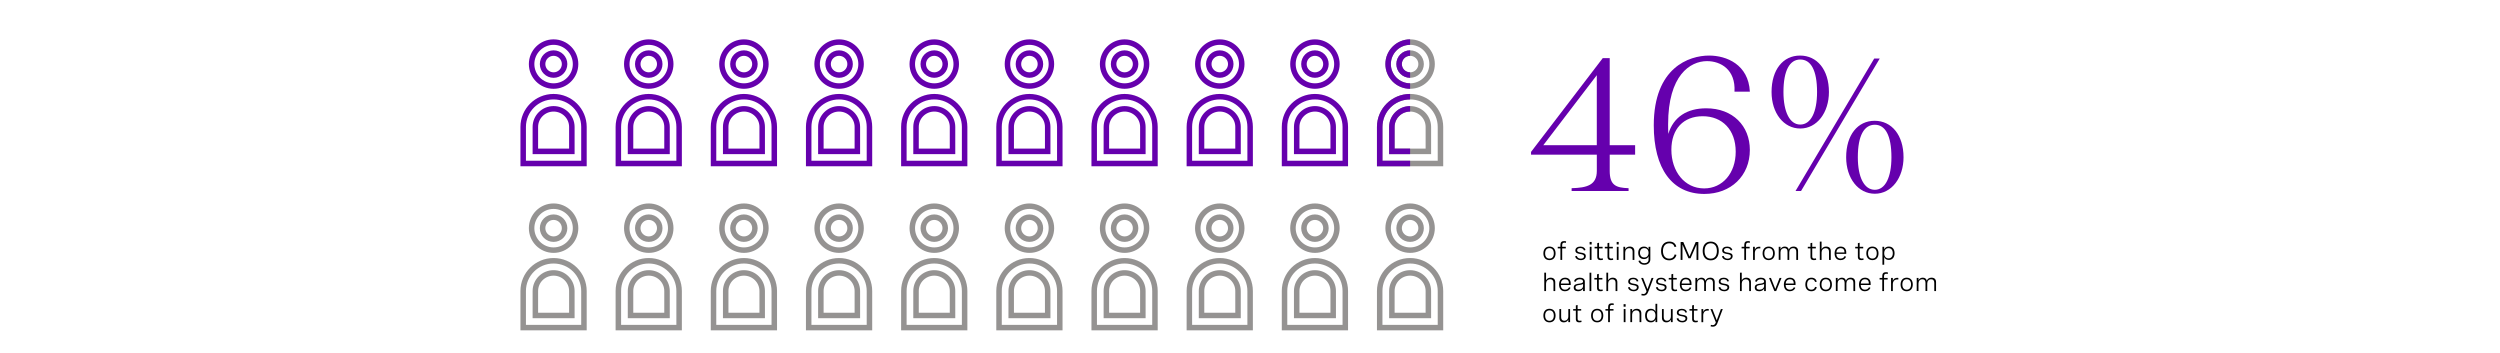 <?xml version="1.0" encoding="utf-8"?>
<!-- Generator: Adobe Illustrator 28.1.0, SVG Export Plug-In . SVG Version: 6.00 Build 0)  -->
<svg version="1.1" id="Capa_1" xmlns="http://www.w3.org/2000/svg" xmlns:xlink="http://www.w3.org/1999/xlink" x="0px" y="0px"
	 viewBox="0 0 1366 193" style="enable-background:new 0 0 1366 193;" xml:space="preserve">
<style type="text/css">
	.st0{fill:none;stroke:#6500AD;stroke-width:3;stroke-miterlimit:10;}
	.st1{fill:none;stroke:#959392;stroke-width:3;stroke-miterlimit:10;}
	.st2{fill:none;}
	.st3{fill:#6500AD;}
</style>
<g>
	<g>
		<circle class="st0" cx="302.48" cy="35.01" r="12.01"/>
		<circle class="st0" cx="302.48" cy="35.01" r="6.01"/>
		<path class="st0" d="M285.87,69.35v19.99h33.2V69.35c0-9.13-7.43-16.52-16.6-16.52h0C293.31,52.83,285.87,60.23,285.87,69.35z
			 M312.45,82.71h-19.93V69.36c0-5.47,4.46-9.9,9.97-9.9h0c5.5,0,9.97,4.43,9.97,9.9V82.71z"/>
	</g>
	<g>
		<circle class="st0" cx="354.48" cy="35.01" r="12.01"/>
		<circle class="st0" cx="354.48" cy="35.01" r="6.01"/>
		<path class="st0" d="M337.87,69.35v19.99h33.2V69.35c0-9.13-7.43-16.52-16.6-16.52h0C345.31,52.83,337.87,60.23,337.87,69.35z
			 M364.45,82.71h-19.93V69.36c0-5.47,4.46-9.9,9.97-9.9h0c5.5,0,9.97,4.43,9.97,9.9V82.71z"/>
	</g>
	<g>
		<circle class="st0" cx="406.48" cy="35.01" r="12.01"/>
		<circle class="st0" cx="406.48" cy="35.01" r="6.01"/>
		<path class="st0" d="M389.87,69.35v19.99h33.2V69.35c0-9.13-7.43-16.52-16.6-16.52h0C397.31,52.83,389.87,60.23,389.87,69.35z
			 M416.45,82.71h-19.93V69.36c0-5.47,4.46-9.9,9.97-9.9h0c5.5,0,9.97,4.43,9.97,9.9V82.71z"/>
	</g>
	<g>
		<circle class="st0" cx="458.48" cy="35.01" r="12.01"/>
		<circle class="st0" cx="458.48" cy="35.01" r="6.01"/>
		<path class="st0" d="M441.87,69.35v19.99h33.2V69.35c0-9.13-7.43-16.52-16.6-16.52h0C449.31,52.83,441.87,60.23,441.87,69.35z
			 M468.45,82.71h-19.93V69.36c0-5.47,4.46-9.9,9.97-9.9h0c5.5,0,9.97,4.43,9.97,9.9V82.71z"/>
	</g>
	<g>
		<circle class="st0" cx="510.48" cy="35.01" r="12.01"/>
		<circle class="st0" cx="510.48" cy="35.01" r="6.01"/>
		<path class="st0" d="M493.87,69.35v19.99h33.2V69.35c0-9.13-7.43-16.52-16.6-16.52h0C501.31,52.83,493.87,60.23,493.87,69.35z
			 M520.45,82.71h-19.93V69.36c0-5.47,4.46-9.9,9.97-9.9h0c5.5,0,9.97,4.43,9.97,9.9V82.71z"/>
	</g>
	<g>
		<circle class="st0" cx="562.48" cy="35.01" r="12.01"/>
		<circle class="st0" cx="562.48" cy="35.01" r="6.01"/>
		<path class="st0" d="M545.87,69.35v19.99h33.2V69.35c0-9.13-7.43-16.52-16.6-16.52h0C553.31,52.83,545.87,60.23,545.87,69.35z
			 M572.45,82.71h-19.93V69.36c0-5.47,4.46-9.9,9.97-9.9l0,0c5.5,0,9.97,4.43,9.97,9.9V82.71z"/>
	</g>
	<g>
		<circle class="st0" cx="614.48" cy="35.01" r="12.01"/>
		<circle class="st0" cx="614.48" cy="35.01" r="6.01"/>
		<path class="st0" d="M597.87,69.35v19.99h33.2V69.35c0-9.13-7.43-16.52-16.6-16.52h0C605.31,52.83,597.87,60.23,597.87,69.35z
			 M624.45,82.71h-19.93V69.36c0-5.47,4.46-9.9,9.97-9.9l0,0c5.5,0,9.97,4.43,9.97,9.9V82.71z"/>
	</g>
	<g>
		<circle class="st0" cx="666.48" cy="35.01" r="12.01"/>
		<circle class="st0" cx="666.48" cy="35.01" r="6.01"/>
		<path class="st0" d="M649.87,69.35v19.99h33.2V69.35c0-9.13-7.43-16.52-16.6-16.52h0C657.31,52.83,649.87,60.23,649.87,69.35z
			 M676.45,82.71h-19.93V69.36c0-5.47,4.46-9.9,9.97-9.9l0,0c5.5,0,9.97,4.43,9.97,9.9V82.71z"/>
	</g>
	<g>
		<circle class="st0" cx="718.48" cy="35.01" r="12.01"/>
		<circle class="st0" cx="718.48" cy="35.01" r="6.01"/>
		<path class="st0" d="M701.87,69.35v19.99h33.2V69.35c0-9.13-7.43-16.52-16.6-16.52h0C709.31,52.83,701.87,60.23,701.87,69.35z
			 M728.45,82.71h-19.93V69.36c0-5.47,4.46-9.9,9.97-9.9l0,0c5.5,0,9.97,4.43,9.97,9.9V82.71z"/>
	</g>
	<g>
		<circle class="st1" cx="770.48" cy="35.01" r="12.01"/>
		<circle class="st1" cx="770.48" cy="35.01" r="6.01"/>
		<path class="st1" d="M753.87,69.35v19.99h33.2V69.35c0-9.13-7.43-16.52-16.6-16.52h0C761.31,52.83,753.87,60.23,753.87,69.35z
			 M780.45,82.71h-19.93V69.36c0-5.47,4.46-9.9,9.97-9.9l0,0c5.5,0,9.97,4.43,9.97,9.9V82.71z"/>
	</g>
	<g>
		<path class="st0" d="M770.48,47.02c-6.62,0-12.01-5.39-12.01-12.01S763.86,23,770.48,23"/>
		<path class="st0" d="M770.48,41.02c-3.32,0-6.01-2.69-6.01-6.01s2.69-6.01,6.01-6.01"/>
		<path class="st0" d="M770.47,52.83L770.47,52.83c-9.17,0-16.6,7.4-16.6,16.52v19.99h16.61 M770.48,82.71h-9.97V69.36
			c0-5.47,4.46-9.9,9.97-9.9l0,0"/>
	</g>
	<g>
		<circle class="st1" cx="302.48" cy="124.67" r="12.01"/>
		<circle class="st1" cx="302.48" cy="124.67" r="6.01"/>
		<path class="st1" d="M285.87,159.01V179h33.2v-19.99c0-9.13-7.43-16.52-16.6-16.52h0C293.31,142.48,285.87,149.88,285.87,159.01z
			 M312.45,172.37h-19.93v-13.35c0-5.47,4.46-9.9,9.97-9.9h0c5.5,0,9.97,4.43,9.97,9.9V172.37z"/>
	</g>
	<g>
		<circle class="st1" cx="354.48" cy="124.67" r="12.01"/>
		<circle class="st1" cx="354.48" cy="124.67" r="6.01"/>
		<path class="st1" d="M337.87,159.01V179h33.2v-19.99c0-9.13-7.43-16.52-16.6-16.52h0C345.31,142.48,337.87,149.88,337.87,159.01z
			 M364.45,172.37h-19.93v-13.35c0-5.47,4.46-9.9,9.97-9.9h0c5.5,0,9.97,4.43,9.97,9.9V172.37z"/>
	</g>
	<g>
		<circle class="st1" cx="406.48" cy="124.67" r="12.01"/>
		<circle class="st1" cx="406.48" cy="124.67" r="6.01"/>
		<path class="st1" d="M389.87,159.01V179h33.2v-19.99c0-9.13-7.43-16.52-16.6-16.52h0C397.31,142.48,389.87,149.88,389.87,159.01z
			 M416.45,172.37h-19.93v-13.35c0-5.47,4.46-9.9,9.97-9.9h0c5.5,0,9.97,4.43,9.97,9.9V172.37z"/>
	</g>
	<g>
		<circle class="st1" cx="458.48" cy="124.67" r="12.01"/>
		<circle class="st1" cx="458.48" cy="124.67" r="6.01"/>
		<path class="st1" d="M441.87,159.01V179h33.2v-19.99c0-9.13-7.43-16.52-16.6-16.52h0C449.31,142.48,441.87,149.88,441.87,159.01z
			 M468.45,172.37h-19.93v-13.35c0-5.47,4.46-9.9,9.97-9.9h0c5.5,0,9.97,4.43,9.97,9.9V172.37z"/>
	</g>
	<g>
		<circle class="st1" cx="510.48" cy="124.67" r="12.01"/>
		<circle class="st1" cx="510.48" cy="124.67" r="6.01"/>
		<path class="st1" d="M493.87,159.01V179h33.2v-19.99c0-9.13-7.43-16.52-16.6-16.52h0C501.31,142.48,493.87,149.88,493.87,159.01z
			 M520.45,172.37h-19.93v-13.35c0-5.47,4.46-9.9,9.97-9.9h0c5.5,0,9.97,4.43,9.97,9.9V172.37z"/>
	</g>
	<g>
		<circle class="st1" cx="562.48" cy="124.67" r="12.01"/>
		<circle class="st1" cx="562.48" cy="124.67" r="6.01"/>
		<path class="st1" d="M545.87,159.01V179h33.2v-19.99c0-9.13-7.43-16.52-16.6-16.52h0C553.31,142.48,545.87,149.88,545.87,159.01z
			 M572.45,172.37h-19.93v-13.35c0-5.47,4.46-9.9,9.97-9.9l0,0c5.5,0,9.97,4.43,9.97,9.9V172.37z"/>
	</g>
	<g>
		<circle class="st1" cx="614.48" cy="124.67" r="12.01"/>
		<circle class="st1" cx="614.48" cy="124.67" r="6.01"/>
		<path class="st1" d="M597.87,159.01V179h33.2v-19.99c0-9.13-7.43-16.52-16.6-16.52h0C605.31,142.48,597.87,149.88,597.87,159.01z
			 M624.45,172.37h-19.93v-13.35c0-5.47,4.46-9.9,9.97-9.9l0,0c5.5,0,9.97,4.43,9.97,9.9V172.37z"/>
	</g>
	<g>
		<circle class="st1" cx="666.48" cy="124.67" r="12.01"/>
		<circle class="st1" cx="666.48" cy="124.67" r="6.01"/>
		<path class="st1" d="M649.87,159.01V179h33.2v-19.99c0-9.13-7.43-16.52-16.6-16.52h0C657.31,142.48,649.87,149.88,649.87,159.01z
			 M676.45,172.37h-19.93v-13.35c0-5.47,4.46-9.9,9.97-9.9l0,0c5.5,0,9.97,4.43,9.97,9.9V172.37z"/>
	</g>
	<g>
		<circle class="st1" cx="718.48" cy="124.67" r="12.01"/>
		<circle class="st1" cx="718.48" cy="124.67" r="6.01"/>
		<path class="st1" d="M701.87,159.01V179h33.2v-19.99c0-9.13-7.43-16.52-16.6-16.52h0C709.31,142.48,701.87,149.88,701.87,159.01z
			 M728.45,172.37h-19.93v-13.35c0-5.47,4.46-9.9,9.97-9.9l0,0c5.5,0,9.97,4.43,9.97,9.9V172.37z"/>
	</g>
	<g>
		<circle class="st1" cx="770.48" cy="124.67" r="12.01"/>
		<circle class="st1" cx="770.48" cy="124.67" r="6.01"/>
		<path class="st1" d="M753.87,159.01V179h33.2v-19.99c0-9.13-7.43-16.52-16.6-16.52h0C761.31,142.48,753.87,149.88,753.87,159.01z
			 M780.45,172.37h-19.93v-13.35c0-5.47,4.46-9.9,9.97-9.9l0,0c5.5,0,9.97,4.43,9.97,9.9V172.37z"/>
	</g>
	<g>
		<rect x="842.47" y="132" class="st2" width="237.66" height="45.65"/>
		<path d="M849.97,138.43c0,2.31-1.29,3.71-3.34,3.71s-3.33-1.39-3.33-3.71c0-2.3,1.28-3.71,3.33-3.71S849.97,136.13,849.97,138.43z
			 M844.26,138.43c0,1.84,0.89,2.86,2.37,2.86c1.48,0,2.37-1.02,2.37-2.86c0-1.83-0.89-2.86-2.37-2.86
			C845.15,135.58,844.26,136.6,844.26,138.43z"/>
		<path d="M852.61,142.03v-6.3h-1.46v-0.86h1.46v-1.07c0-1.48,0.74-2.07,2.04-2.07c0.37,0,0.71,0.05,1.07,0.16l-0.12,0.82
			c-0.28-0.09-0.54-0.14-0.8-0.14c-1.01,0-1.22,0.64-1.22,1.34v0.96h1.97v0.86h-1.97v6.3H852.61z"/>
		<path d="M865.48,136.85c-0.26-0.85-0.92-1.32-2-1.32c-1.11,0-1.73,0.48-1.73,1.22c0,0.94,1,1.1,2.1,1.28
			c1.26,0.2,2.64,0.42,2.64,1.91c0,1.32-1.09,2.2-2.75,2.2c-1.52,0-2.75-0.74-3.1-2.08l0.91-0.26c0.28,1.07,1.16,1.54,2.2,1.54
			c1.1,0,1.77-0.52,1.77-1.27c0-0.93-1.02-1.09-2.12-1.29c-1.26-0.22-2.62-0.46-2.62-1.94c0-1.33,1.1-2.11,2.73-2.11
			s2.54,0.77,2.83,1.87L865.48,136.85z"/>
		<path d="M869.68,132.2v1.38h-1.11v-1.38H869.68z M869.61,134.86v7.16h-0.97v-7.16H869.61z"/>
		<path d="M875.66,134.86v0.86h-1.95v4.4c0,0.62,0.18,1.17,1.15,1.17c0.28,0,0.58-0.05,0.9-0.13l0.1,0.79
			c-0.43,0.12-0.88,0.18-1.3,0.18c-1.82,0-1.82-1.32-1.82-1.81v-4.6h-1.46v-0.86h1.46v-1.98l0.97-0.25v2.23H875.66z"/>
		<path d="M881.25,134.86v0.86h-1.95v4.4c0,0.62,0.18,1.17,1.15,1.17c0.28,0,0.58-0.05,0.9-0.13l0.1,0.79
			c-0.43,0.12-0.88,0.18-1.3,0.18c-1.82,0-1.82-1.32-1.82-1.81v-4.6h-1.46v-0.86h1.46v-1.98l0.97-0.25v2.23H881.25z"/>
		<path d="M884.46,132.2v1.38h-1.11v-1.38H884.46z M884.39,134.86v7.16h-0.97v-7.16H884.39z"/>
		<path d="M887.04,134.86H888v1.36c0.45-0.94,1.26-1.5,2.5-1.5c1.65,0,2.53,0.96,2.53,2.49v4.81h-0.97v-4.47
			c0-1.24-0.59-1.96-1.78-1.96c-1.43,0-2.28,1.03-2.28,2.37v4.06h-0.97V134.86z"/>
		<path d="M901.74,134.86v6.93c0,1.7-1.29,2.86-3.27,2.86c-1.7,0-2.85-0.85-3.23-2.09l0.93-0.25c0.29,0.94,1.09,1.5,2.31,1.5
			c1.43,0,2.29-0.77,2.29-1.99v-1.8c-0.45,1.09-1.38,1.53-2.51,1.53c-2.08,0-3.14-1.46-3.14-3.42c0-1.93,1.05-3.4,3.15-3.4
			c1.1,0,2.03,0.4,2.51,1.5v-1.37H901.74z M896.08,138.13c0,1.54,0.89,2.57,2.34,2.57c1.46,0,2.35-1.03,2.35-2.57
			c0-1.54-0.88-2.56-2.35-2.56C896.96,135.58,896.08,136.6,896.08,138.13z"/>
		<path d="M914.96,134.99c-0.33-1.37-1.36-2.06-2.83-2.06c-2.28,0-3.5,1.7-3.5,4.23c0,2.6,1.29,4.16,3.43,4.16
			c1.56,0,2.63-0.83,2.97-2.3l0.98,0.24c-0.42,1.87-1.86,2.99-3.97,2.99c-2.78,0-4.43-1.91-4.43-5.07s1.65-5.19,4.52-5.19
			c1.96,0,3.37,0.96,3.81,2.75L914.96,134.99z"/>
		<path d="M926.53,132.23h1.45v9.8h-1v-8.4l-3.27,7.48h-1.15l-3.26-7.48v8.4h-1v-9.8h1.45l3.4,7.88L926.53,132.23z"/>
		<path d="M939.14,137.13c0,3.23-1.67,5.13-4.4,5.13c-2.73,0-4.39-1.9-4.39-5.13S932,132,934.74,132
			C937.47,132,939.14,133.9,939.14,137.13z M931.37,137.13c0,2.66,1.29,4.2,3.37,4.2c2.08,0,3.37-1.54,3.37-4.2s-1.29-4.2-3.37-4.2
			C932.65,132.93,931.37,134.47,931.37,137.13z"/>
		<path d="M945.7,136.85c-0.26-0.85-0.92-1.32-2-1.32c-1.11,0-1.73,0.48-1.73,1.22c0,0.94,1,1.1,2.1,1.28
			c1.26,0.2,2.64,0.42,2.64,1.91c0,1.32-1.09,2.2-2.75,2.2c-1.52,0-2.75-0.74-3.1-2.08l0.91-0.26c0.28,1.07,1.16,1.54,2.2,1.54
			c1.1,0,1.77-0.52,1.77-1.27c0-0.93-1.02-1.09-2.12-1.29c-1.26-0.22-2.62-0.46-2.62-1.94c0-1.33,1.1-2.11,2.73-2.11
			s2.54,0.77,2.83,1.87L945.7,136.85z"/>
		<path d="M953.07,142.03v-6.3h-1.46v-0.86h1.46v-1.07c0-1.48,0.74-2.07,2.04-2.07c0.37,0,0.71,0.05,1.07,0.16l-0.12,0.82
			c-0.28-0.09-0.54-0.14-0.8-0.14c-1.01,0-1.22,0.64-1.22,1.34v0.96h1.97v0.86h-1.97v6.3H953.07z"/>
		<path d="M957.88,134.86h0.97v1.59c0.39-1.17,1.31-1.65,2.4-1.65c0.2,0,0.42,0.02,0.63,0.06l-0.06,0.9
			c-0.22-0.03-0.42-0.05-0.63-0.05c-1.5,0-2.35,0.98-2.35,2.69v3.64h-0.97V134.86z"/>
		<path d="M969.75,138.43c0,2.31-1.29,3.71-3.34,3.71s-3.33-1.39-3.33-3.71c0-2.3,1.28-3.71,3.33-3.71S969.75,136.13,969.75,138.43z
			 M964.04,138.43c0,1.84,0.89,2.86,2.37,2.86c1.48,0,2.37-1.02,2.37-2.86c0-1.83-0.89-2.86-2.37-2.86
			C964.93,135.58,964.04,136.6,964.04,138.43z"/>
		<path d="M971.9,134.86h0.97v1.33c0.42-0.94,1.21-1.47,2.35-1.47c1.19,0,1.92,0.58,2.18,1.68c0.42-1.06,1.26-1.68,2.59-1.68
			c1.6,0,2.47,0.91,2.47,2.43v4.87h-0.97v-4.46c0-1.29-0.59-1.97-1.72-1.97c-1.32,0-2.11,0.96-2.11,2.3v4.12h-0.97v-4.46
			c0-1.28-0.57-1.97-1.7-1.97c-1.33,0-2.13,0.95-2.13,2.3v4.12h-0.97V134.86z"/>
		<path d="M992.16,134.86v0.86h-1.95v4.4c0,0.62,0.18,1.17,1.15,1.17c0.28,0,0.58-0.05,0.9-0.13l0.1,0.79
			c-0.43,0.12-0.88,0.18-1.3,0.18c-1.82,0-1.82-1.32-1.82-1.81v-4.6h-1.46v-0.86h1.46v-1.98l0.97-0.25v2.23H992.16z"/>
		<path d="M994.34,132h0.97v4.22c0.45-0.94,1.26-1.5,2.5-1.5c1.65,0,2.53,0.96,2.53,2.49v4.81h-0.97v-4.47
			c0-1.24-0.59-1.96-1.78-1.96c-1.43,0-2.28,1.03-2.28,2.37v4.06h-0.97V132z"/>
		<path d="M1008.78,138.73h-5.41c0.04,1.5,0.8,2.56,2.35,2.56c1.14,0,1.84-0.58,2.17-1.37l0.8,0.37c-0.5,1.08-1.47,1.85-3.02,1.85
			c-2.15,0-3.25-1.48-3.25-3.65c0-2.31,1.26-3.76,3.33-3.76c1.82,0,3.04,1.13,3.04,3.14V138.73z M1003.39,137.93h4.41v-0.14
			c0-1.5-0.83-2.21-2.08-2.21C1004.27,135.58,1003.5,136.57,1003.39,137.93z"/>
		<path d="M1018.06,134.86v0.86h-1.95v4.4c0,0.62,0.18,1.17,1.15,1.17c0.28,0,0.58-0.05,0.9-0.13l0.1,0.79
			c-0.43,0.12-0.88,0.18-1.3,0.18c-1.82,0-1.82-1.32-1.82-1.81v-4.6h-1.46v-0.86h1.46v-1.98l0.97-0.25v2.23H1018.06z"/>
		<path d="M1026.42,138.43c0,2.31-1.29,3.71-3.34,3.71s-3.33-1.39-3.33-3.71c0-2.3,1.28-3.71,3.33-3.71
			S1026.42,136.13,1026.42,138.43z M1020.71,138.43c0,1.84,0.89,2.86,2.37,2.86c1.48,0,2.37-1.02,2.37-2.86
			c0-1.83-0.89-2.86-2.37-2.86C1021.6,135.58,1020.71,136.6,1020.71,138.43z"/>
		<path d="M1028.56,134.86h0.97v1.42c0.49-1.09,1.36-1.56,2.52-1.56c2.08,0,3.14,1.5,3.14,3.65c0,2.18-1.09,3.65-3.15,3.65
			c-1.17,0-2.02-0.47-2.51-1.57v4.19h-0.97V134.86z M1034.22,138.38c0-1.73-0.87-2.8-2.34-2.8c-1.46,0-2.35,1.07-2.35,2.8
			s0.89,2.8,2.35,2.8C1033.35,141.18,1034.22,140.11,1034.22,138.38z"/>
		<path d="M843.79,149h0.97v4.22c0.45-0.94,1.26-1.5,2.5-1.5c1.65,0,2.53,0.96,2.53,2.49v4.81h-0.97v-4.47
			c0-1.24-0.59-1.96-1.78-1.96c-1.43,0-2.28,1.03-2.28,2.37v4.06h-0.97V149z"/>
		<path d="M858.23,155.73h-5.41c0.04,1.5,0.8,2.56,2.35,2.56c1.14,0,1.84-0.58,2.17-1.37l0.8,0.37c-0.5,1.08-1.47,1.85-3.02,1.85
			c-2.15,0-3.25-1.48-3.25-3.65c0-2.31,1.26-3.76,3.33-3.76c1.82,0,3.04,1.13,3.04,3.14V155.73z M852.84,154.93h4.41v-0.14
			c0-1.5-0.83-2.21-2.08-2.21C853.72,152.58,852.95,153.57,852.84,154.93z"/>
		<path d="M865.95,153.9v5.13h-0.96v-1.31c-0.62,1.06-1.67,1.42-2.73,1.42c-1.53,0-2.38-0.77-2.38-2.04c0-1.76,1.63-1.95,3.01-2.12
			c1.17-0.15,2.09-0.29,2.09-1.18c0-0.72-0.6-1.22-1.78-1.22c-1.19,0-1.95,0.51-2.26,1.39l-0.93-0.27c0.42-1.22,1.52-1.98,3.2-1.98
			C864.93,151.73,865.95,152.51,865.95,153.9z M864.98,156.21v-1.05c-0.49,0.32-1.26,0.44-2.04,0.55c-1.09,0.15-2.09,0.27-2.09,1.35
			c0,0.85,0.62,1.22,1.6,1.22C863.86,158.29,864.98,157.52,864.98,156.21z"/>
		<path d="M868.52,149h0.97v10.03h-0.97V149z"/>
		<path d="M875.54,151.86v0.86h-1.95v4.4c0,0.62,0.18,1.17,1.15,1.17c0.28,0,0.58-0.05,0.9-0.13l0.1,0.79
			c-0.43,0.12-0.88,0.18-1.3,0.18c-1.82,0-1.82-1.32-1.82-1.81v-4.6h-1.46v-0.86h1.46v-1.98l0.97-0.25v2.23H875.54z"/>
		<path d="M877.72,149h0.97v4.22c0.45-0.94,1.26-1.5,2.5-1.5c1.65,0,2.53,0.96,2.53,2.49v4.81h-0.97v-4.47
			c0-1.24-0.59-1.96-1.78-1.96c-1.43,0-2.28,1.03-2.28,2.37v4.06h-0.97V149z"/>
		<path d="M894.36,153.85c-0.26-0.85-0.92-1.32-2-1.32c-1.11,0-1.73,0.48-1.73,1.22c0,0.94,1,1.1,2.1,1.28
			c1.26,0.2,2.64,0.42,2.64,1.91c0,1.32-1.09,2.2-2.75,2.2c-1.52,0-2.75-0.74-3.1-2.08l0.91-0.26c0.28,1.07,1.16,1.54,2.2,1.54
			c1.1,0,1.77-0.52,1.77-1.27c0-0.93-1.02-1.09-2.12-1.29c-1.26-0.22-2.62-0.46-2.62-1.94c0-1.33,1.1-2.11,2.73-2.11
			s2.54,0.77,2.83,1.87L894.36,153.85z"/>
		<path d="M902.43,151.86h1.04l-3,7.89c-0.45,1.18-1.29,1.76-2.42,1.76c-0.4,0-0.83-0.08-1.24-0.2l0.19-0.81
			c0.31,0.09,0.61,0.16,0.93,0.16c0.92,0,1.42-0.54,1.74-1.54l-2.94-7.26h1.06l2.38,6.14L902.43,151.86z"/>
		<path d="M909.61,153.85c-0.26-0.85-0.92-1.32-2-1.32c-1.11,0-1.73,0.48-1.73,1.22c0,0.94,1,1.1,2.1,1.28
			c1.26,0.2,2.64,0.42,2.64,1.91c0,1.32-1.09,2.2-2.75,2.2c-1.52,0-2.75-0.74-3.1-2.08l0.91-0.26c0.28,1.07,1.16,1.54,2.2,1.54
			c1.1,0,1.77-0.52,1.77-1.27c0-0.93-1.02-1.09-2.12-1.29c-1.26-0.22-2.62-0.46-2.62-1.94c0-1.33,1.1-2.11,2.73-2.11
			s2.54,0.77,2.83,1.87L909.61,153.85z"/>
		<path d="M916.18,151.86v0.86h-1.95v4.4c0,0.62,0.18,1.17,1.15,1.17c0.28,0,0.58-0.05,0.9-0.13l0.1,0.79
			c-0.43,0.12-0.88,0.18-1.3,0.18c-1.82,0-1.82-1.32-1.82-1.81v-4.6h-1.46v-0.86h1.46v-1.98l0.97-0.25v2.23H916.18z"/>
		<path d="M924.22,155.73h-5.41c0.04,1.5,0.8,2.56,2.35,2.56c1.14,0,1.84-0.58,2.17-1.37l0.8,0.37c-0.5,1.08-1.47,1.85-3.02,1.85
			c-2.15,0-3.25-1.48-3.25-3.65c0-2.31,1.26-3.76,3.33-3.76c1.82,0,3.04,1.13,3.04,3.14V155.73z M918.83,154.93h4.41v-0.14
			c0-1.5-0.83-2.21-2.08-2.21C919.72,152.58,918.95,153.57,918.83,154.93z"/>
		<path d="M926.37,151.86h0.97v1.33c0.42-0.94,1.21-1.47,2.35-1.47c1.19,0,1.92,0.58,2.18,1.68c0.42-1.06,1.26-1.68,2.59-1.68
			c1.6,0,2.47,0.91,2.47,2.43v4.87h-0.97v-4.46c0-1.29-0.59-1.97-1.72-1.97c-1.32,0-2.11,0.96-2.11,2.3v4.12h-0.97v-4.46
			c0-1.28-0.57-1.97-1.7-1.97c-1.33,0-2.13,0.95-2.13,2.3v4.12h-0.97V151.86z"/>
		<path d="M943.84,153.85c-0.26-0.85-0.92-1.32-2-1.32c-1.11,0-1.73,0.48-1.73,1.22c0,0.94,1,1.1,2.1,1.28
			c1.26,0.2,2.64,0.42,2.64,1.91c0,1.32-1.09,2.2-2.75,2.2c-1.52,0-2.75-0.74-3.1-2.08l0.91-0.26c0.28,1.07,1.16,1.54,2.2,1.54
			c1.1,0,1.77-0.52,1.77-1.27c0-0.93-1.02-1.09-2.12-1.29c-1.26-0.22-2.62-0.46-2.62-1.94c0-1.33,1.1-2.11,2.73-2.11
			s2.54,0.77,2.83,1.87L943.84,153.85z"/>
		<path d="M950.72,149h0.97v4.22c0.45-0.94,1.26-1.5,2.5-1.5c1.65,0,2.53,0.96,2.53,2.49v4.81h-0.97v-4.47
			c0-1.24-0.59-1.96-1.78-1.96c-1.43,0-2.28,1.03-2.28,2.37v4.06h-0.97V149z"/>
		<path d="M964.87,153.9v5.13h-0.96v-1.31c-0.62,1.06-1.67,1.42-2.73,1.42c-1.53,0-2.38-0.77-2.38-2.04c0-1.76,1.63-1.95,3.01-2.12
			c1.17-0.15,2.09-0.29,2.09-1.18c0-0.72-0.6-1.22-1.78-1.22c-1.19,0-1.95,0.51-2.26,1.39l-0.93-0.27c0.42-1.22,1.52-1.98,3.2-1.98
			C963.85,151.73,964.87,152.51,964.87,153.9z M963.9,156.21v-1.05c-0.49,0.32-1.26,0.44-2.04,0.55c-1.09,0.15-2.09,0.27-2.09,1.35
			c0,0.85,0.62,1.22,1.6,1.22C962.77,158.29,963.9,157.52,963.9,156.21z"/>
		<path d="M972.36,151.86h1.05l-2.9,7.16h-1.01l-2.9-7.16h1.04l2.37,6.04L972.36,151.86z"/>
		<path d="M981.07,155.73h-5.41c0.04,1.5,0.8,2.56,2.35,2.56c1.14,0,1.84-0.58,2.17-1.37l0.8,0.37c-0.5,1.08-1.47,1.85-3.02,1.85
			c-2.15,0-3.25-1.48-3.25-3.65c0-2.31,1.26-3.76,3.33-3.76c1.82,0,3.04,1.13,3.04,3.14V155.73z M975.68,154.93h4.41v-0.14
			c0-1.5-0.83-2.21-2.08-2.21C976.56,152.58,975.79,153.57,975.68,154.93z"/>
		<path d="M991.77,154.09c-0.25-0.97-0.96-1.51-2.03-1.51c-1.4,0-2.33,0.94-2.33,2.87c0,1.81,0.81,2.84,2.31,2.84
			c1.09,0,1.79-0.55,2.05-1.56l0.94,0.2c-0.34,1.33-1.34,2.21-2.99,2.21c-2.07,0-3.28-1.39-3.28-3.69c0-2.37,1.28-3.72,3.31-3.72
			c1.64,0,2.61,0.87,2.95,2.16L991.77,154.09z"/>
		<path d="M1000.97,155.43c0,2.31-1.29,3.71-3.34,3.71s-3.33-1.39-3.33-3.71c0-2.3,1.28-3.71,3.33-3.71
			S1000.97,153.13,1000.97,155.43z M995.26,155.43c0,1.84,0.89,2.86,2.37,2.86c1.48,0,2.37-1.02,2.37-2.86
			c0-1.83-0.89-2.86-2.37-2.86C996.15,152.58,995.26,153.6,995.26,155.43z"/>
		<path d="M1003.11,151.86h0.97v1.33c0.42-0.94,1.21-1.47,2.35-1.47c1.19,0,1.92,0.58,2.18,1.68c0.42-1.06,1.26-1.68,2.59-1.68
			c1.6,0,2.47,0.91,2.47,2.43v4.87h-0.97v-4.46c0-1.29-0.59-1.97-1.72-1.97c-1.32,0-2.11,0.96-2.11,2.3v4.12h-0.97v-4.46
			c0-1.28-0.57-1.97-1.7-1.97c-1.33,0-2.13,0.95-2.13,2.3v4.12h-0.97V151.86z"/>
		<path d="M1022.11,155.73h-5.41c0.04,1.5,0.8,2.56,2.35,2.56c1.14,0,1.84-0.58,2.17-1.37l0.8,0.37c-0.5,1.08-1.47,1.85-3.02,1.85
			c-2.15,0-3.25-1.48-3.25-3.65c0-2.31,1.26-3.76,3.33-3.76c1.82,0,3.04,1.13,3.04,3.14V155.73z M1016.72,154.93h4.41v-0.14
			c0-1.5-0.83-2.21-2.08-2.21C1017.6,152.58,1016.83,153.57,1016.72,154.93z"/>
		<path d="M1028.47,159.03v-6.3h-1.46v-0.86h1.46v-1.07c0-1.48,0.74-2.07,2.04-2.07c0.37,0,0.71,0.05,1.07,0.16l-0.12,0.82
			c-0.28-0.09-0.54-0.14-0.8-0.14c-1.01,0-1.22,0.64-1.22,1.34v0.96h1.97v0.86h-1.97v6.3H1028.47z"/>
		<path d="M1033.28,151.86h0.97v1.59c0.39-1.17,1.31-1.65,2.4-1.65c0.2,0,0.42,0.02,0.63,0.06l-0.06,0.9
			c-0.22-0.03-0.42-0.05-0.63-0.05c-1.5,0-2.35,0.98-2.35,2.69v3.64h-0.97V151.86z"/>
		<path d="M1045.15,155.43c0,2.31-1.29,3.71-3.34,3.71s-3.33-1.39-3.33-3.71c0-2.3,1.28-3.71,3.33-3.71
			S1045.15,153.13,1045.15,155.43z M1039.45,155.43c0,1.84,0.89,2.86,2.37,2.86c1.48,0,2.37-1.02,2.37-2.86
			c0-1.83-0.89-2.86-2.37-2.86C1040.34,152.58,1039.45,153.6,1039.45,155.43z"/>
		<path d="M1047.3,151.86h0.97v1.33c0.42-0.94,1.21-1.47,2.35-1.47c1.19,0,1.92,0.58,2.18,1.68c0.42-1.06,1.26-1.68,2.59-1.68
			c1.6,0,2.47,0.91,2.47,2.43v4.87h-0.97v-4.46c0-1.29-0.59-1.97-1.72-1.97c-1.32,0-2.11,0.96-2.11,2.3v4.12h-0.97v-4.46
			c0-1.28-0.57-1.97-1.7-1.97c-1.33,0-2.13,0.95-2.13,2.3v4.12h-0.97V151.86z"/>
		<path d="M849.97,172.43c0,2.31-1.29,3.71-3.34,3.71s-3.33-1.39-3.33-3.71c0-2.3,1.28-3.71,3.33-3.71S849.97,170.13,849.97,172.43z
			 M844.26,172.43c0,1.84,0.89,2.86,2.37,2.86c1.48,0,2.37-1.02,2.37-2.86c0-1.83-0.89-2.86-2.37-2.86
			C845.15,169.58,844.26,170.6,844.26,172.43z"/>
		<path d="M857.9,176.03h-0.97v-1.39c-0.45,0.94-1.26,1.5-2.44,1.5c-1.55,0-2.45-0.95-2.45-2.49v-4.79h0.97v4.44
			c0,1.24,0.59,1.96,1.71,1.96c1.36,0,2.21-1.03,2.21-2.37v-4.03h0.97V176.03z"/>
		<path d="M863.96,168.86v0.86h-1.95v4.4c0,0.62,0.18,1.17,1.15,1.17c0.28,0,0.58-0.05,0.9-0.13l0.1,0.79
			c-0.43,0.12-0.88,0.18-1.3,0.18c-1.82,0-1.82-1.32-1.82-1.81v-4.6h-1.46v-0.86h1.46v-1.98l0.97-0.25v2.23H863.96z"/>
		<path d="M876.04,172.43c0,2.31-1.29,3.71-3.34,3.71s-3.33-1.39-3.33-3.71c0-2.3,1.28-3.71,3.33-3.71S876.04,170.13,876.04,172.43z
			 M870.33,172.43c0,1.84,0.89,2.86,2.37,2.86c1.48,0,2.37-1.02,2.37-2.86c0-1.83-0.89-2.86-2.37-2.86
			C871.22,169.58,870.33,170.6,870.33,172.43z"/>
		<path d="M878.68,176.03v-6.3h-1.46v-0.86h1.46v-1.07c0-1.48,0.74-2.07,2.04-2.07c0.37,0,0.71,0.05,1.07,0.16l-0.12,0.82
			c-0.28-0.09-0.54-0.14-0.8-0.14c-1.01,0-1.22,0.64-1.22,1.34v0.96h1.97v0.86h-1.97v6.3H878.68z"/>
		<path d="M888.24,166.2v1.38h-1.11v-1.38H888.24z M888.17,168.86v7.16h-0.97v-7.16H888.17z"/>
		<path d="M890.82,168.86h0.97v1.36c0.45-0.94,1.26-1.5,2.5-1.5c1.65,0,2.53,0.96,2.53,2.49v4.81h-0.97v-4.47
			c0-1.24-0.59-1.96-1.78-1.96c-1.43,0-2.28,1.03-2.28,2.37v4.06h-0.97V168.86z"/>
		<path d="M905.52,176.03h-0.96v-1.48c-0.5,1.18-1.41,1.59-2.52,1.59c-2.11,0-3.15-1.51-3.15-3.71c0-2.2,1.06-3.71,3.14-3.71
			c1.12,0,2.06,0.44,2.52,1.57V166h0.97V176.03z M904.55,172.43c0-1.8-0.89-2.86-2.35-2.86c-1.46,0-2.34,1.07-2.34,2.86
			c0,1.78,0.87,2.86,2.34,2.86S904.55,174.22,904.55,172.43z"/>
		<path d="M913.95,176.03h-0.97v-1.39c-0.45,0.94-1.26,1.5-2.44,1.5c-1.55,0-2.45-0.95-2.45-2.49v-4.79h0.97v4.44
			c0,1.24,0.59,1.96,1.71,1.96c1.36,0,2.21-1.03,2.21-2.37v-4.03h0.97V176.03z"/>
		<path d="M920.93,170.85c-0.26-0.85-0.92-1.32-2-1.32c-1.11,0-1.73,0.48-1.73,1.22c0,0.94,1,1.1,2.1,1.28
			c1.26,0.2,2.64,0.42,2.64,1.91c0,1.32-1.09,2.2-2.75,2.2c-1.52,0-2.75-0.74-3.1-2.08l0.91-0.26c0.28,1.07,1.16,1.54,2.2,1.54
			c1.1,0,1.77-0.52,1.77-1.27c0-0.93-1.02-1.09-2.12-1.29c-1.26-0.22-2.62-0.46-2.62-1.94c0-1.33,1.1-2.11,2.73-2.11
			s2.54,0.77,2.83,1.87L920.93,170.85z"/>
		<path d="M927.5,168.86v0.86h-1.95v4.4c0,0.62,0.18,1.17,1.15,1.17c0.28,0,0.58-0.05,0.9-0.13l0.1,0.79
			c-0.43,0.12-0.88,0.18-1.3,0.18c-1.82,0-1.82-1.32-1.82-1.81v-4.6h-1.46v-0.86h1.46v-1.98l0.97-0.25v2.23H927.5z"/>
		<path d="M929.68,168.86h0.97v1.59c0.39-1.17,1.31-1.65,2.4-1.65c0.2,0,0.42,0.02,0.63,0.06l-0.06,0.9
			c-0.22-0.03-0.42-0.05-0.63-0.05c-1.5,0-2.35,0.98-2.35,2.69v3.64h-0.97V168.86z"/>
		<path d="M940.29,168.86h1.04l-3,7.89c-0.45,1.18-1.29,1.76-2.42,1.76c-0.4,0-0.83-0.08-1.24-0.2l0.19-0.81
			c0.31,0.09,0.61,0.16,0.93,0.16c0.92,0,1.42-0.54,1.74-1.54l-2.94-7.26h1.06l2.38,6.14L940.29,168.86z"/>
	</g>
	<g>
		<path class="st3" d="M893.43,84.52h-13.88v8.88c0,7.8,3.36,9.21,10.3,9.43v1.52h-31.12v-1.52c8.28-0.22,13.77-1.62,13.77-9.43
			v-8.88h-35.94V83l39.18-51.24h3.81v47.56h13.88V84.52z M843.27,79.32h29.22V41.08L843.27,79.32z"/>
		<path class="st3" d="M956.12,81.92c0,14.19-10.41,24.05-24.85,24.05c-17.69,0-27.65-13.87-27.65-37.48
			c0-31.63,19.37-38.13,30.23-38.13c9.52,0,21.5,4.88,22.28,19.72h-8.4c0.67-12.03-7.5-16.68-15-16.68
			c-9.29,0-21.27,7.8-21.27,34.45c0,1.73,0,3.47,0.11,5.31c2.8-9.21,10.19-13.98,20.71-13.98
			C946.83,59.17,956.12,68.81,956.12,81.92z M948.39,82.9c0-12.03-7.39-19.39-18.02-19.39c-10.52,0-17.13,6.93-17.13,18.31
			c0,11.81,7.17,21.13,17.91,21.13C941.23,102.94,948.39,94.6,948.39,82.9z"/>
		<path class="st3" d="M967.98,50.29c0-12.24,6.27-19.93,15.56-19.93c9.29,0,15.79,7.69,15.79,19.93c0,11.16-6.49,19.93-15.67,19.93
			C974.59,70.22,967.98,61.77,967.98,50.29z M992.84,50.29c0-11.92-3.36-17.77-9.18-17.77c-5.71,0-9.18,5.85-9.18,17.77
			c0,10.94,3.47,17.77,9.18,17.77C989.48,68.05,992.84,61.23,992.84,50.29z M1024.07,31.98h3.02l-42.99,72.37h-3.02L1024.07,31.98z
			 M1008.74,85.93c0-12.13,6.27-19.93,15.56-19.93s15.79,7.8,15.79,19.93c0,11.16-6.49,19.93-15.67,19.93
			C1015.34,105.86,1008.74,97.41,1008.74,85.93z M1033.48,85.93c0-11.92-3.36-17.77-9.07-17.77c-5.82,0-9.29,5.85-9.29,17.77
			c0,10.94,3.47,17.77,9.29,17.77C1030.12,103.7,1033.48,96.87,1033.48,85.93z"/>
	</g>
</g>
</svg>
